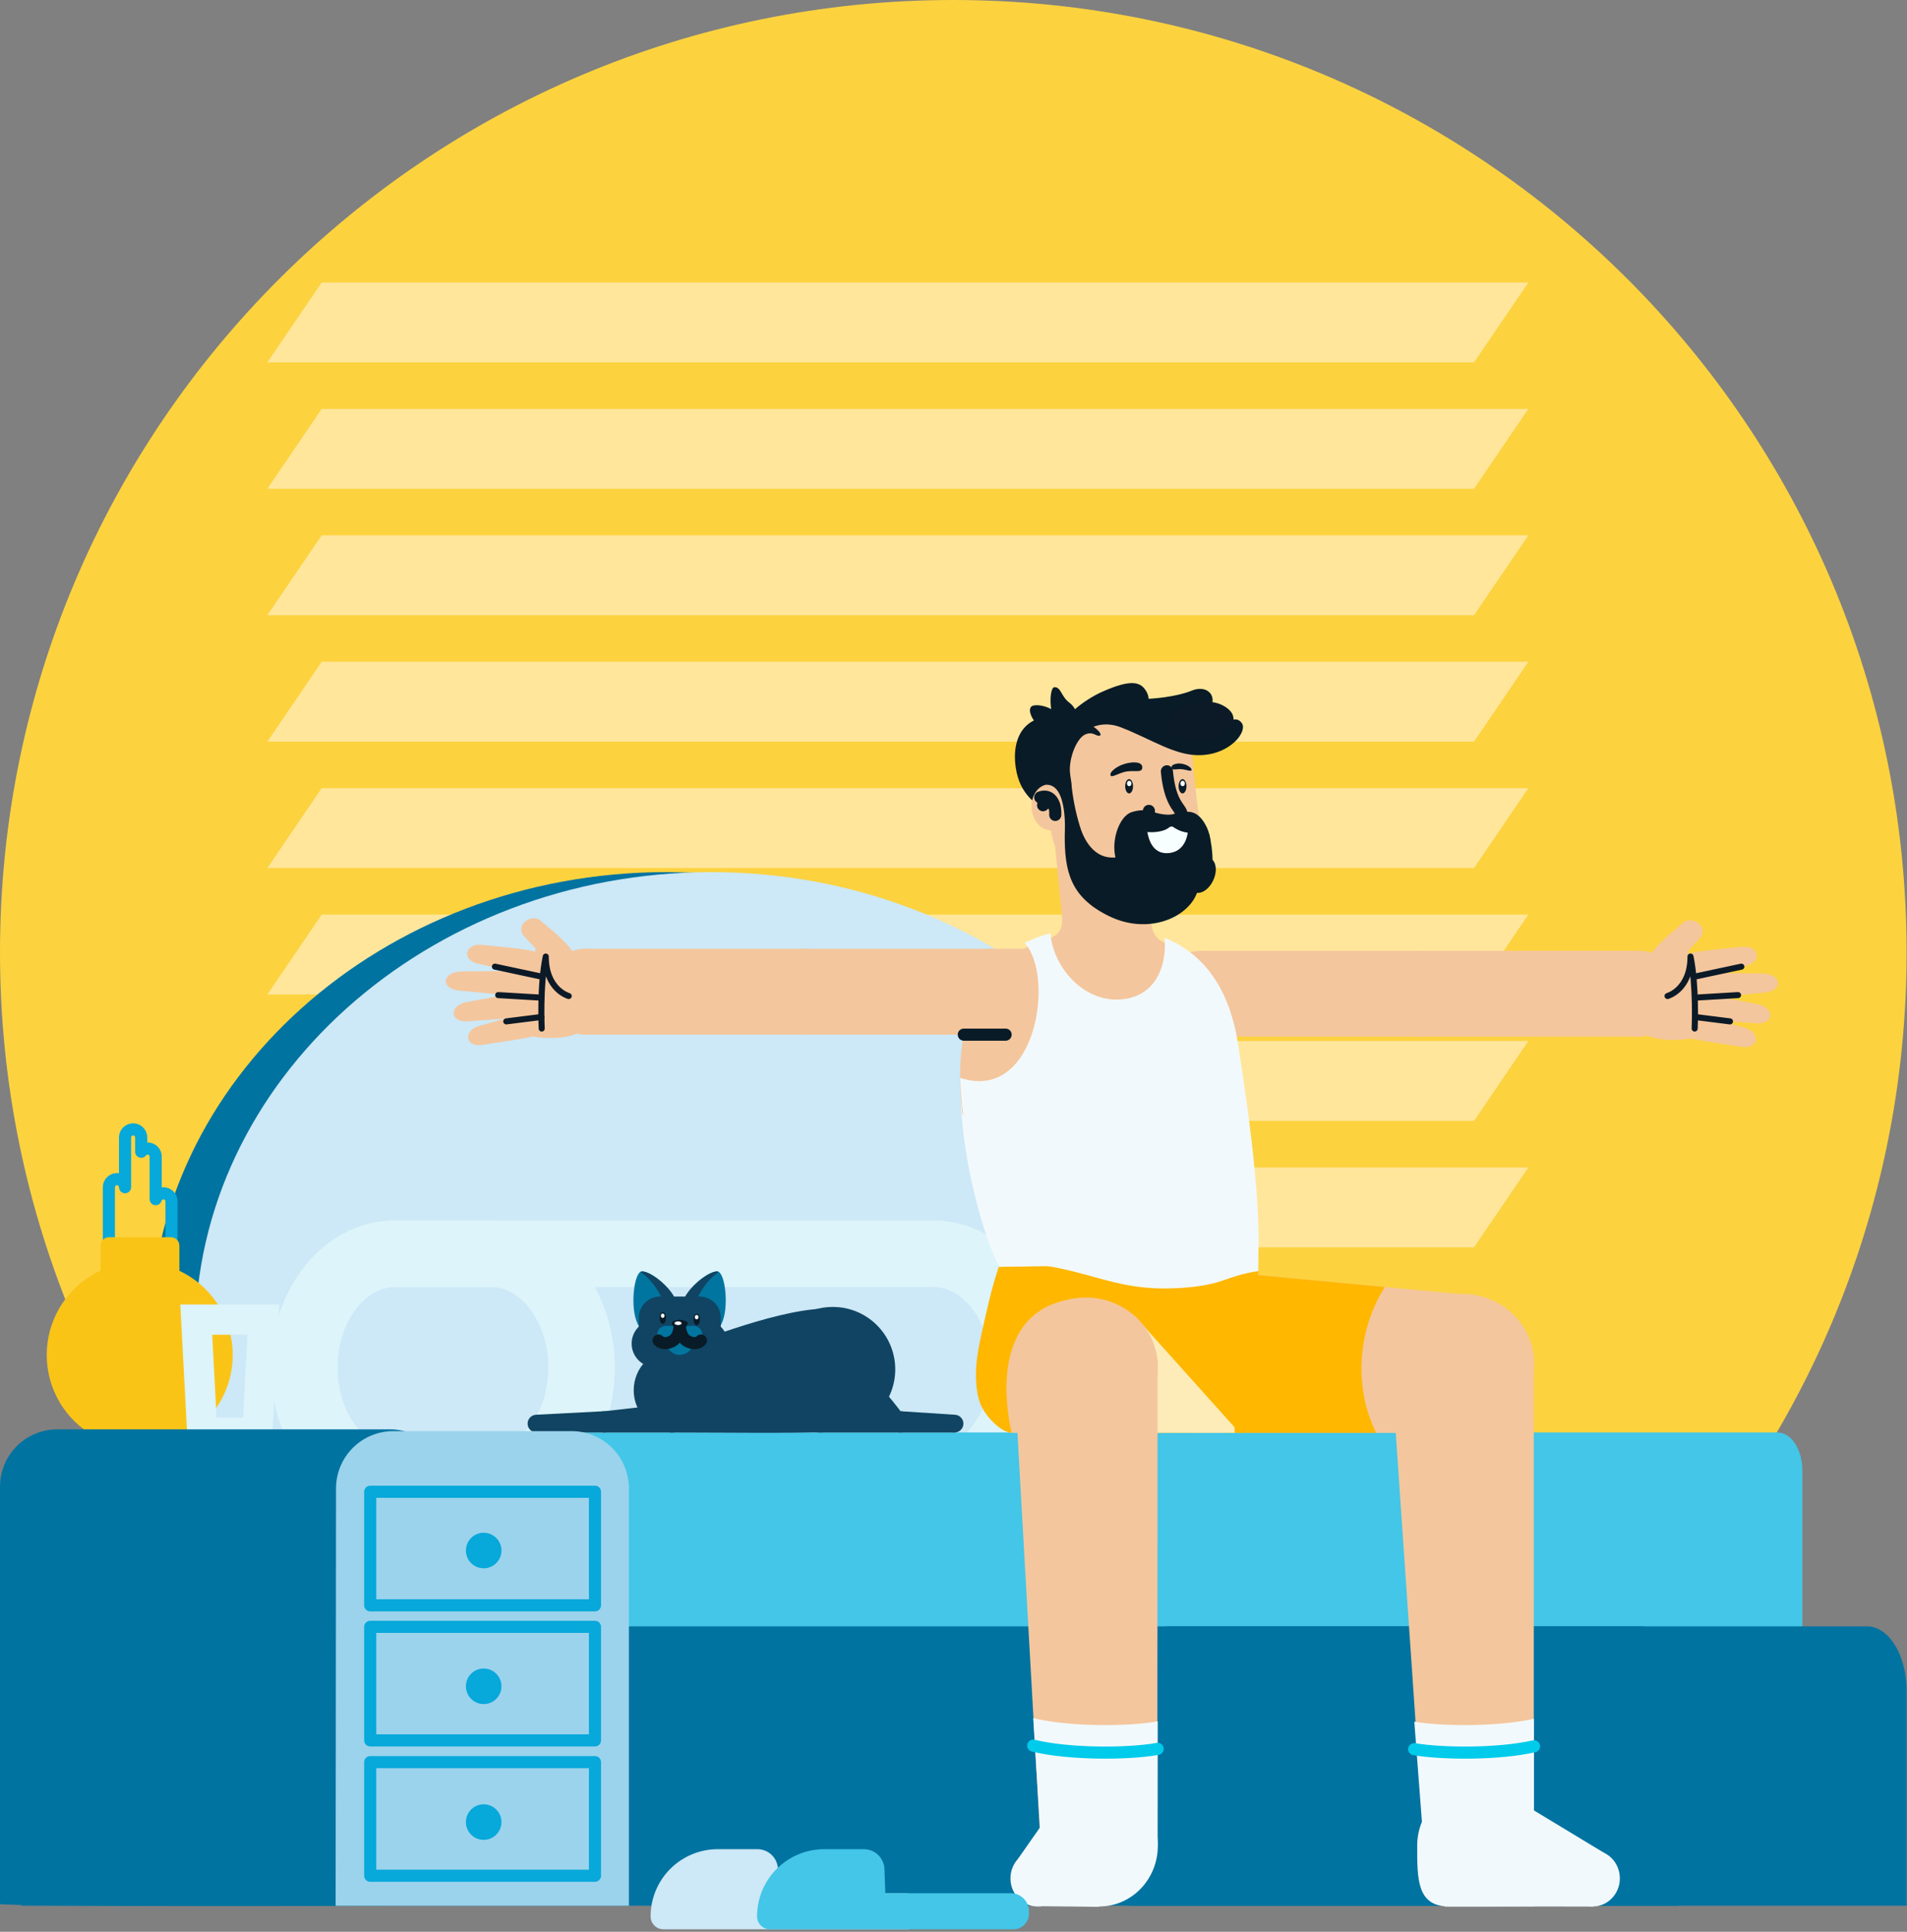 <?xml version="1.0" encoding="UTF-8"?>
<svg xmlns="http://www.w3.org/2000/svg" width="315" height="319" viewBox="0 0 315 319" fill="none">
  <rect x="0" y="0" width="315" height="319" fill="#808080" stroke="none"/>
  <path d="M157.469 314.521C244.437 314.521 314.938 244.113 314.938 157.261C314.938 70.408 244.437 0 157.469 0C70.501 0 0 70.408 0 157.261C0 244.113 70.501 314.521 157.469 314.521Z" fill="#FCD23F"></path>
  <path d="M44.159 59.841H243.48L252.451 46.657H53.131L44.159 59.841Z" fill="#FFE69B"></path>
  <path d="M44.159 80.71H243.48L252.451 67.526H53.131L44.159 80.71Z" fill="#FFE69B"></path>
  <path d="M44.159 101.589H243.48L252.451 88.405H53.131L44.159 101.589Z" fill="#FFE69B"></path>
  <path d="M44.159 122.47H243.48L252.451 109.277H53.131L44.159 122.47Z" fill="#FFE69B"></path>
  <path d="M44.159 143.339H243.48L252.451 130.155H53.131L44.159 143.339Z" fill="#FFE69B"></path>
  <path d="M44.159 164.22H243.48L252.451 151.036H53.131L44.159 164.22Z" fill="#FFE69B"></path>
  <path d="M44.159 185.094H243.48L252.451 171.901H53.131L44.159 185.094Z" fill="#FFE69B"></path>
  <path d="M44.159 205.966H243.48L252.451 192.782H53.131L44.159 205.966Z" fill="#FFE69B"></path>
  <path d="M24.788 249.505V220.455C24.788 178.414 63.147 144.016 110.034 144.016C156.92 144.016 195.283 178.414 195.283 220.455V249.509L24.788 249.505Z" fill="#0073A1"></path>
  <path d="M32.248 249.505V220.455C32.248 178.414 70.607 144.016 117.494 144.016C164.38 144.016 202.743 178.414 202.743 220.455V249.509L32.248 249.505Z" fill="#CDE8F6"></path>
  <path d="M65.224 207.038H154.181C162.45 207.038 169.153 215.443 169.153 225.812V225.816C169.153 236.185 162.45 244.59 154.181 244.59H65.224C56.955 244.59 50.251 236.185 50.251 225.816V225.812C50.251 215.443 56.955 207.038 65.224 207.038Z" stroke="#DCF4FA" stroke-width="11" stroke-miterlimit="10"></path>
  <path d="M65.223 207.038H81.095C89.364 207.038 96.067 215.443 96.067 225.812V225.816C96.067 236.185 89.364 244.59 81.095 244.59H65.223C56.954 244.59 50.251 236.185 50.251 225.816V225.812C50.251 215.443 56.954 207.038 65.223 207.038Z" stroke="#DCF4FA" stroke-width="11" stroke-miterlimit="10"></path>
  <path d="M251.552 236.542H22.399C21.446 236.542 20.533 237.202 19.859 238.375C19.186 239.548 18.807 241.14 18.807 242.799V274.538H255.144V242.799C255.144 241.14 254.765 239.548 254.092 238.375C253.418 237.202 252.504 236.542 251.552 236.542V236.542Z" fill="#43C6E7"></path>
  <path d="M297.709 274.535V242.799C297.709 241.14 297.277 239.548 296.509 238.375C295.741 237.202 294.699 236.542 293.613 236.542H204.068C202.982 236.542 201.94 237.202 201.172 238.375C200.404 239.548 199.972 241.14 199.972 242.799V274.535" fill="#43C6E7"></path>
  <path d="M271.047 268.564H9.658C8.035 268.564 6.479 269.687 5.331 271.686C4.184 273.685 3.539 276.396 3.539 279.223V314.69H277.168V279.223C277.168 277.823 277.01 276.437 276.702 275.143C276.394 273.85 275.944 272.675 275.375 271.685C274.807 270.695 274.132 269.91 273.389 269.375C272.647 268.839 271.851 268.564 271.047 268.564V268.564Z" fill="#0073A1"></path>
  <path d="M308.406 268.564H193.079C191.347 268.564 189.687 269.687 188.462 271.686C187.237 273.685 186.549 276.396 186.549 279.223V314.69H314.938V279.223C314.938 277.823 314.77 276.437 314.441 275.143C314.113 273.85 313.632 272.675 313.025 271.685C312.419 270.695 311.698 269.91 310.906 269.375C310.114 268.839 309.264 268.564 308.406 268.564V268.564Z" fill="#0073A1"></path>
  <path d="M273.112 160.721C271.841 163.605 269.394 169.481 270.724 170.337C273.301 171.992 276.905 171.849 278.995 171.541C280.857 171.268 280.941 163.654 279.984 159.861C278.904 155.653 274.141 158.346 273.112 160.721Z" fill="#F4C69D"></path>
  <path d="M198.508 171.177C202.425 171.177 205.601 168.002 205.601 164.085C205.601 160.168 202.425 156.993 198.508 156.993C194.591 156.993 191.416 160.168 191.416 164.085C191.416 168.002 194.591 171.177 198.508 171.177Z" fill="#F4C69D"></path>
  <path d="M234.552 171.177C238.469 171.177 241.645 168.002 241.645 164.085C241.645 160.168 238.469 156.993 234.552 156.993C230.635 156.993 227.46 160.168 227.46 164.085C227.46 168.002 230.635 171.177 234.552 171.177Z" fill="#F4C69D"></path>
  <path d="M270.598 171.177C274.515 171.177 277.691 168.002 277.691 164.085C277.691 160.168 274.515 156.993 270.598 156.993C266.681 156.993 263.506 160.168 263.506 164.085C263.506 168.002 266.681 171.177 270.598 171.177Z" fill="#F4C69D"></path>
  <path d="M234.764 157.003H198.346V171.178H234.764V157.003Z" fill="#F4C69D"></path>
  <path d="M271.183 157.003H234.765V171.178H271.183V157.003Z" fill="#F4C69D"></path>
  <path d="M289.918 168.968C293.114 169.273 293.292 166.35 290.191 165.791C287.595 165.324 284.192 164.585 281.681 164.306C278.079 163.906 277.807 167.797 280.928 168.199C283.926 168.614 287.939 168.78 289.918 168.968Z" fill="#F4C69D"></path>
  <path d="M291.28 163.923C294.716 163.67 294.369 160.76 290.981 160.747C288.165 160.747 284.408 160.601 281.699 160.747C277.806 160.981 278.244 164.858 281.628 164.728C284.879 164.614 289.155 164.082 291.28 163.923Z" fill="#F4C69D"></path>
  <path d="M288.294 159.484C291.191 158.894 290.565 156.039 287.671 156.357C285.27 156.623 282.055 156.856 279.768 157.281C276.484 157.895 277.305 161.703 280.17 161.24C282.921 160.798 286.5 159.848 288.294 159.484Z" fill="#F4C69D"></path>
  <path d="M280.711 154.997C282.447 153.09 279.524 151.088 278.051 152.366C276.99 153.291 276.013 154.005 275.053 154.962C273.106 156.908 276.49 159.283 277.697 158.096C278.852 156.957 279.991 155.792 280.711 154.997Z" fill="#F4C69D"></path>
  <path d="M278.904 156.934C279.153 159.205 279.361 162.45 276.379 162.514C272.321 162.592 272.6 159.867 272.622 158.157C272.622 157.184 273.865 156.081 275.254 154.754C276.156 153.894 278.754 155.568 278.904 156.934Z" fill="#F4C69D"></path>
  <path d="M287.538 172.846C290.523 173.379 290.97 170.488 288.096 169.709C285.708 169.06 282.551 168.087 280.209 167.623C276.847 166.974 276.224 170.812 279.131 171.451C281.922 172.065 285.692 172.519 287.538 172.846Z" fill="#F4C69D"></path>
  <path d="M158.742 180.551C158.632 190.991 162.814 205.627 165.231 209.374C173.452 222.027 207.379 218.208 207.836 208.102C208.294 197.996 206.162 183.383 204.952 175.334C204.008 169.03 196.491 170.587 184.652 171.022C174.325 171.392 158.83 172.362 158.742 180.551Z" fill="#F2F9FC"></path>
  <path d="M182.345 153.998C190.287 154.024 195.468 156.539 198.846 160.221C203.19 164.958 204.556 171.622 204.981 177.416C205.73 187.639 159.774 191.691 158.911 183.489C157.289 168.033 161.419 153.946 182.345 153.998Z" fill="#F4C69D"></path>
  <path d="M164.962 209.205C164.041 212.054 163.557 213.968 162.876 216.917C161.601 222.41 161.179 224.833 161.208 227.133C161.251 230.254 161.757 232.055 163.074 233.752C164.355 235.397 165.994 236.61 167.194 236.61C167.194 235.166 167.305 227.818 167.347 224.888C167.447 217.952 174.072 217.04 177.894 217.102C184.655 217.196 187.712 219.957 188.124 224.194C188.354 226.582 188.448 236.672 188.448 236.672L203.408 236.526C203.408 236.526 196.9 228.415 199.599 222.156C203.33 213.491 207.924 211.654 207.924 211.654L207.677 208.546L164.962 209.205Z" fill="#FFB700"></path>
  <path d="M204.982 176.506C204.557 170.721 203.191 164.057 198.847 159.311C197.047 157.356 194.829 155.832 192.359 154.853C192.36 154.882 192.36 154.911 192.359 154.94C192.761 158.707 191.333 164.651 185.026 165.043C178.719 165.436 173.94 159.463 173.512 154.172C173.514 154.151 173.514 154.13 173.512 154.11C172.032 154.493 170.596 155.028 169.226 155.706C174.236 160.933 171.332 181.985 158.75 178.04L158.617 177.992C158.653 179.5 158.757 181.032 158.919 182.576C159.775 190.794 163.672 198.538 171.004 202.474C177.097 205.744 191.619 206.24 198.617 200.576C205.427 195.063 205.732 186.716 204.982 176.506Z" fill="#F2F9FC"></path>
  <path d="M203.899 210.199L241.386 213.71L241.567 236.615L203.938 236.602L203.899 210.199Z" fill="#F4C69D"></path>
  <path d="M203.904 236.622C211.459 236.622 217.583 230.707 217.583 223.411C217.583 216.114 211.459 210.199 203.904 210.199C196.35 210.199 190.226 216.114 190.226 223.411C190.226 230.707 196.35 236.622 203.904 236.622Z" fill="#FFB700"></path>
  <g style="mix-blend-mode:multiply">
    <path d="M187.492 217.364L204.749 236.603H184.247L187.492 217.364Z" fill="#FDECB7"></path>
  </g>
  <path d="M191.216 224.594L191.164 304.745L171.887 304.709L167.425 225.217L191.216 224.594Z" fill="#F4C69D"></path>
  <path d="M229.79 225.531L235.253 305.207L253.35 304.724L253.347 224.363L229.79 225.531Z" fill="#F4C69D"></path>
  <path d="M241.518 236.623C248.082 236.623 253.403 231.484 253.403 225.144C253.403 218.805 248.082 213.666 241.518 213.666C234.955 213.666 229.634 218.805 229.634 225.144C229.634 231.484 234.955 236.623 241.518 236.623Z" fill="#F4C69D"></path>
  <path d="M239.371 314.815C234.041 314.815 234.093 310.332 234.093 304.797C234.093 299.262 238.414 294.778 243.748 294.778C249.082 294.778 253.4 299.265 253.4 304.797C253.4 306.182 253.4 310.254 253.501 314.78C249.877 314.822 243.375 314.815 239.371 314.815Z" fill="#F2F9FC"></path>
  <path d="M263.094 314.818C265.565 314.818 267.568 312.74 267.568 310.176C267.568 307.611 265.565 305.533 263.094 305.533C260.623 305.533 258.62 307.611 258.62 310.176C258.62 312.74 260.623 314.818 263.094 314.818Z" fill="#F2F9FC"></path>
  <path d="M179.367 237.221C185.93 237.221 191.251 232.082 191.251 225.742C191.251 219.402 185.93 214.263 179.367 214.263C172.803 214.263 167.482 219.402 167.482 225.742C167.482 232.082 172.803 237.221 179.367 237.221Z" fill="#F4C69D"></path>
  <path d="M181.596 314.815C186.928 314.815 191.251 310.33 191.251 304.797C191.251 299.263 186.928 294.778 181.596 294.778C176.263 294.778 171.94 299.263 171.94 304.797C171.94 310.33 176.263 314.815 181.596 314.815Z" fill="#F2F9FC"></path>
  <path d="M171.382 314.818C173.853 314.818 175.856 312.74 175.856 310.176C175.856 307.611 173.853 305.533 171.382 305.533C168.911 305.533 166.908 307.611 166.908 310.176C166.908 312.74 168.911 314.818 171.382 314.818Z" fill="#F2F9FC"></path>
  <path d="M264.95 305.955L247.871 295.625L238.621 314.822L263.136 314.829L264.95 305.955Z" fill="#F2F9FC"></path>
  <path d="M168.142 306.968L173.352 299.525L181.567 314.875L171.328 314.765L168.142 306.968Z" fill="#F2F9FC"></path>
  <path d="M167.12 236.597C167.12 236.597 185.668 236.399 189.717 236.623C189.305 231.688 190.717 211.712 176.269 214.655C162.075 217.536 167.12 236.597 167.12 236.597Z" fill="#F4C69D"></path>
  <path d="M233.616 284.299L235.206 305.19L253.375 304.752V283.822C247.687 285.107 238.574 285.127 233.616 284.299Z" fill="#F2F9FC"></path>
  <path d="M191.222 284.248C186.21 285.15 176.447 285.137 170.669 283.713L171.967 304.672L191.209 304.704L191.222 284.248Z" fill="#F2F9FC"></path>
  <path d="M228.752 212.525L203.899 210.199L203.938 236.602H227.298C223.077 227.917 224.936 218.424 228.752 212.525Z" fill="#FFB700"></path>
  <path d="M253.39 288.366C247.686 289.663 238.572 289.663 233.599 288.843" stroke="#00CBEB" stroke-width="2" stroke-linecap="round" stroke-linejoin="round"></path>
  <path d="M191.222 288.792C186.21 289.694 176.447 289.681 170.669 288.256" stroke="#00CBEB" stroke-width="2" stroke-linecap="round" stroke-linejoin="round"></path>
  <path d="M165.248 208.473C179.367 208.473 182.813 213.622 195.55 212.642C202.363 212.12 202.214 210.764 207.84 209.894C207.898 207.555 207.84 206.189 206.866 203.13C203.898 199.493 168.061 199.658 164.712 204.249C164.505 204.952 164.446 205.69 164.538 206.417C164.63 207.144 164.872 207.844 165.248 208.473Z" fill="#F2F9FC"></path>
  <path d="M163.742 170.852C167.659 170.852 170.834 167.677 170.834 163.76C170.834 159.843 167.659 156.667 163.742 156.667C159.825 156.667 156.649 159.843 156.649 163.76C156.649 167.677 159.825 170.852 163.742 170.852Z" fill="#F4C69D"></path>
  <path d="M132.792 170.852C136.709 170.852 139.884 167.677 139.884 163.76C139.884 159.843 136.709 156.667 132.792 156.667C128.875 156.667 125.699 159.843 125.699 163.76C125.699 167.677 128.875 170.852 132.792 170.852Z" fill="#F4C69D"></path>
  <path d="M96.751 170.852C100.668 170.852 103.843 167.677 103.843 163.76C103.843 159.843 100.668 156.667 96.751 156.667C92.834 156.667 89.658 159.843 89.658 163.76C89.658 167.677 92.834 170.852 96.751 170.852Z" fill="#F4C69D"></path>
  <path d="M169.001 156.678H132.582V170.853H169.001V156.678Z" fill="#F4C69D"></path>
  <path d="M132.584 156.678H96.165V170.853H132.584V156.678Z" fill="#F4C69D"></path>
  <path d="M79.808 172.524C76.823 173.056 76.375 170.165 79.25 169.386C81.641 168.737 84.795 167.764 87.137 167.3C90.498 166.651 91.124 170.489 88.217 171.129C85.424 171.742 81.657 172.196 79.808 172.524Z" fill="#F4C69D"></path>
  <path d="M77.425 168.642C74.233 168.947 74.051 166.024 77.153 165.466C79.749 164.999 83.152 164.259 85.663 163.98C89.268 163.581 89.54 167.471 86.416 167.873C83.418 168.288 79.405 168.454 77.425 168.642Z" fill="#F4C69D"></path>
  <path d="M76.06 163.599C72.624 163.346 72.971 160.435 76.358 160.422C79.177 160.422 82.931 160.276 85.641 160.422C89.534 160.656 89.096 164.533 85.712 164.403C82.464 164.29 78.188 163.758 76.06 163.599Z" fill="#F4C69D"></path>
  <path d="M79.052 159.158C76.155 158.568 76.781 155.713 79.678 156.03C82.076 156.297 85.291 156.53 87.578 156.955C90.862 157.568 90.041 161.377 87.176 160.913C84.425 160.472 80.846 159.522 79.052 159.158Z" fill="#F4C69D"></path>
  <path d="M86.634 154.674C84.898 152.766 87.821 150.765 89.294 152.043C90.355 152.968 91.332 153.681 92.292 154.639C94.239 156.585 90.855 158.96 89.651 157.773C88.448 156.585 87.354 155.469 86.634 154.674Z" fill="#F4C69D"></path>
  <path d="M88.44 156.609C88.19 158.88 87.982 162.124 90.964 162.189C95.023 162.267 94.744 159.542 94.721 157.832C94.721 156.859 93.478 155.755 92.093 154.429C91.191 153.569 88.589 155.243 88.44 156.609Z" fill="#F4C69D"></path>
  <path d="M94.248 160.396C95.52 163.28 97.969 169.156 96.639 170.013C94.063 171.667 90.455 171.525 88.366 171.216C86.504 170.944 86.419 163.329 87.393 159.536C88.444 155.328 93.203 158.021 94.248 160.396Z" fill="#F4C69D"></path>
  <path d="M174.211 138.957C173.39 132.034 189.726 130.103 189.869 138.597C189.966 144.612 189.989 146.332 190.018 149.203C190.044 151.701 189.823 154.68 192.318 155.621C192.613 158.008 191.316 161.045 189.534 162.599C187.302 164.546 182.17 165.27 178.523 162.466C176.657 161.032 174.487 157.72 173.627 154.858C175.713 153.95 175.499 152.165 175.372 150.842C174.753 144.385 174.211 138.957 174.211 138.957Z" fill="#F4C69D"></path>
  <path d="M196.983 125.172C197.188 127.569 197.632 132.163 198.161 135.395C198.81 139.22 199.725 148.447 191.143 149.576C181.335 150.874 174.094 143.963 173.487 136.138C173.335 134.191 173.052 131.271 172.78 129.204C171.038 115.957 195.896 112.324 196.983 125.172Z" fill="#F4C69D"></path>
  <path d="M174.75 133.762C173.04 134.262 170.136 132.682 168.64 129.658C167.145 126.634 166.415 118.848 173.358 118.303C179.11 117.845 182.377 121.106 181.706 121.453C181.157 121.732 180.593 120.691 179.256 121.281C177.793 121.93 176.398 125.499 176.781 127.939C177.495 132.474 176.025 133.389 174.75 133.762Z" fill="#091B27"></path>
  <path d="M170.286 116.753C171.003 115.78 176.34 117.236 174.757 119.92C173.174 122.603 169.293 118.119 170.286 116.753Z" fill="#091B27"></path>
  <path d="M176.005 136.558C174.925 137.379 172.718 137.477 171.524 136.166C170.201 134.709 169.957 132.169 171.262 130.54C172.358 129.171 174.266 129.304 175.58 129.849C175.71 131.517 175.95 134.69 176.005 136.558Z" fill="#F4C69D"></path>
  <path d="M174.16 113.476C175.269 113.428 175.279 115.014 176.603 116C178.436 117.37 178.377 120.062 176.551 120.41C173.099 121.068 173.073 113.525 174.16 113.476Z" fill="#091B27"></path>
  <path d="M192.422 137.933C196.485 137.933 198.512 137.589 199.735 137.738C200.081 139.129 200.268 140.555 200.293 141.988C201.783 143.646 199.927 147.588 197.721 147.442C196.186 151.592 189.61 154.398 183.221 151.296C176.752 148.159 175.827 143.834 175.876 137.725C175.876 137.725 176.46 129.429 172.797 129.588C173.04 126.402 176.723 127.073 176.937 129.023C177.154 131.543 177.637 134.032 178.377 136.45C178.906 138.218 180.558 142.163 184.594 141.544C184.337 137.29 189.957 137.936 192.422 137.933Z" fill="#091B27"></path>
  <path d="M193.106 134.97C190.037 134.013 189.236 133.403 186.942 134.107C184.758 134.779 183.227 139.415 184.561 142.543C185.894 145.67 190.936 144.353 192.101 142.835C194.096 140.236 193.106 134.97 193.106 134.97Z" fill="#091B27"></path>
  <path d="M176.789 121.043C177.918 122.799 180.134 118.149 185.205 120.125C190.276 122.101 194.157 124.862 198.352 124.7C203.342 124.508 206.112 120.748 205.113 119.389C203.932 117.766 202.089 119.969 199.663 120.038C196.983 120.115 195.769 119.337 192.882 117.964C190.211 116.686 188.047 115.959 183.583 116.54C180.417 116.959 175.78 119.483 176.789 121.043Z" fill="#091B27"></path>
  <path d="M171.833 131.673C173.371 131.112 174.403 132.419 174.309 134.567" stroke="#091B27" stroke-width="2" stroke-linecap="round" stroke-linejoin="round"></path>
  <path d="M172.294 132.964C172.618 132.364 173.77 132.439 174.147 133.114" stroke="#091B27" stroke-width="2" stroke-linecap="round" stroke-linejoin="round"></path>
  <path d="M175.899 120.02C176.639 122.015 178.702 118.885 184.403 118.453C189.379 118.077 190.314 115.971 189.425 114.31C188.536 112.649 187.069 111.987 182.002 114.261C179.192 115.523 175.315 118.44 175.899 120.02Z" fill="#091B27"></path>
  <path d="M188.414 115.393C190.225 115.5 194.465 115.026 196.775 114.073C199.909 112.775 201.557 115.756 199.15 117.642C196.597 119.637 190.925 119.017 188.164 117.366C187.236 116.804 187.327 115.338 188.414 115.393Z" fill="#091B27"></path>
  <path d="M202.776 116.991C204.774 118.577 203.389 120.53 201.549 121.533C199.097 122.879 194.454 122.308 192.984 120.728C191.975 119.638 193.072 117.883 195.771 116.663C197.893 115.709 200.78 115.408 202.776 116.991Z" fill="#0C1A27"></path>
  <path d="M198.743 143.911C199.944 141.965 200.589 138.818 199.113 136.17C197.238 132.812 194.996 134.285 193.182 134.944C192.741 137.562 192.374 140.378 193.111 142.37C194.227 145.394 197.309 146.234 198.743 143.911Z" fill="#091B27"></path>
  <path d="M189.383 136.182C190.489 135.78 195.145 135.426 196.196 135.952C196.43 137.526 195.94 140.546 193.14 140.861C190.827 141.12 189.584 139.365 189.383 136.182Z" fill="#F8FFFF"></path>
  <path d="M193.58 135.634C193.745 137.318 190.095 137.905 187.649 137.003C186.478 136.572 185.822 135.381 186.66 134.69C188.084 133.506 190.436 134.865 193.58 135.634Z" fill="#091B27"></path>
  <path d="M192.886 135.735C193.444 136.38 194.153 136.878 194.948 137.186C195.744 137.495 196.603 137.603 197.451 137.503C198.71 137.344 199.261 135.933 197.821 135.05C196.195 134.057 194.793 134.619 192.886 135.735Z" fill="#091B27"></path>
  <path d="M192.747 127.368C193.214 132.559 194.895 133.351 195.125 134.227C195.355 135.103 193.915 136.041 190.716 135.2C187.825 134.48 192.737 126.129 192.747 127.368Z" fill="#F4C69D"></path>
  <path d="M192.749 127.368C193.216 132.559 194.897 133.35 195.127 134.226C195.357 135.102 193.917 136.04 190.718 135.2C190.718 135.2 189.42 134.875 189.777 133.902" stroke="#091B27" stroke-width="2" stroke-linecap="round" stroke-linejoin="round"></path>
  <path d="M186.507 131.016C186.866 131.016 187.156 130.488 187.156 129.838C187.156 129.187 186.866 128.66 186.507 128.66C186.149 128.66 185.858 129.187 185.858 129.838C185.858 130.488 186.149 131.016 186.507 131.016Z" fill="#091B27"></path>
  <path d="M186.525 129.824C186.732 129.824 186.899 129.624 186.899 129.376C186.899 129.129 186.732 128.929 186.525 128.929C186.319 128.929 186.152 129.129 186.152 129.376C186.152 129.624 186.319 129.824 186.525 129.824Z" fill="#F7FFFF"></path>
  <path d="M195.332 131.016C195.691 131.016 195.981 130.488 195.981 129.838C195.981 129.187 195.691 128.66 195.332 128.66C194.974 128.66 194.684 129.187 194.684 129.838C194.684 130.488 194.974 131.016 195.332 131.016Z" fill="#091B27"></path>
  <path d="M195.352 129.824C195.558 129.824 195.725 129.624 195.725 129.376C195.725 129.129 195.558 128.929 195.352 128.929C195.146 128.929 194.979 129.129 194.979 129.376C194.979 129.624 195.146 129.824 195.352 129.824Z" fill="#F7FFFF"></path>
  <path d="M188.686 126.742C188.651 127.761 187.216 127.067 185.688 127.485C184.783 127.732 183.674 128.348 183.505 128.134C183.086 127.612 184.296 126.684 185.351 126.281C186.733 125.753 188.728 125.636 188.686 126.742Z" fill="#091B27"></path>
  <path d="M193.525 126.786C193.652 127.266 194.284 126.965 195.069 127.01C195.855 127.056 196.692 127.435 196.815 127.176C196.938 126.916 196.234 126.235 195.057 126.092C194.414 126.011 193.382 126.241 193.525 126.786Z" fill="#091B27"></path>
  <path d="M159.201 170.853H166.109" stroke="#091B27" stroke-width="2" stroke-linecap="round" stroke-linejoin="round"></path>
  <path d="M275.445 164.475C275.445 164.475 279.238 163.45 279.238 157.954C280.25 162.892 279.926 169.844 279.926 169.844" stroke="#0C1A27" stroke-linecap="round" stroke-linejoin="round"></path>
  <path d="M279.876 161.282L287.637 159.624" stroke="#0C1A27" stroke-linecap="round" stroke-linejoin="round"></path>
  <path d="M279.975 164.743L287.093 164.321" stroke="#0C1A27" stroke-linecap="round" stroke-linejoin="round"></path>
  <path d="M279.971 167.934L285.762 168.664" stroke="#0C1A27" stroke-linecap="round" stroke-linejoin="round"></path>
  <path d="M93.942 164.475C93.942 164.475 90.149 163.45 90.149 157.954C89.124 162.892 89.481 169.844 89.481 169.844" stroke="#0C1A27" stroke-linecap="round" stroke-linejoin="round"></path>
  <path d="M89.512 161.282L81.751 159.624" stroke="#0C1A27" stroke-linecap="round" stroke-linejoin="round"></path>
  <path d="M89.414 164.743L82.296 164.321" stroke="#0C1A27" stroke-linecap="round" stroke-linejoin="round"></path>
  <path d="M89.416 167.934L83.625 168.664" stroke="#0C1A27" stroke-linecap="round" stroke-linejoin="round"></path>
  <path d="M88.619 233.615V236.55H99.821V233.036L88.619 233.615Z" fill="#104462"></path>
  <path d="M111.023 231.772L99.821 233.039V236.553H111.023V231.772Z" fill="#104462"></path>
  <path d="M148.752 236.55H157.668V233.615L148.752 233.036V236.55Z" fill="#104462"></path>
  <path d="M135.311 222.723C141.061 222.407 148.752 233.04 148.752 233.04V236.55H135.311V222.723Z" fill="#104462"></path>
  <path d="M111.023 236.553C109.704 236.553 108.634 235.483 108.634 234.164C108.634 232.845 109.704 231.775 111.023 231.775C112.342 231.775 113.412 232.845 113.412 234.164C113.412 235.483 112.342 236.553 111.023 236.553Z" fill="#104462"></path>
  <path d="M99.822 236.553C98.853 236.553 98.067 235.767 98.067 234.797C98.067 233.828 98.853 233.042 99.822 233.042C100.792 233.042 101.578 233.828 101.578 234.797C101.578 235.767 100.792 236.553 99.822 236.553Z" fill="#104462"></path>
  <path d="M88.619 236.551C87.809 236.551 87.151 235.894 87.151 235.083C87.151 234.273 87.809 233.616 88.619 233.616C89.43 233.616 90.087 234.273 90.087 235.083C90.087 235.894 89.43 236.551 88.619 236.551Z" fill="#104462"></path>
  <path d="M148.752 236.553C147.782 236.553 146.996 235.767 146.996 234.797C146.996 233.828 147.782 233.042 148.752 233.042C149.722 233.042 150.508 233.828 150.508 234.797C150.508 235.767 149.722 236.553 148.752 236.553Z" fill="#104462"></path>
  <path d="M157.668 236.551C156.857 236.551 156.2 235.894 156.2 235.083C156.2 234.273 156.857 233.616 157.668 233.616C158.479 233.616 159.136 234.273 159.136 235.083C159.136 235.894 158.479 236.551 157.668 236.551Z" fill="#104462"></path>
  <path d="M135.311 236.552C131.491 236.552 128.395 233.456 128.395 229.637C128.395 225.817 131.491 222.721 135.311 222.721C139.13 222.721 142.227 225.817 142.227 229.637C142.227 233.456 139.13 236.552 135.311 236.552Z" fill="#104462"></path>
  <path d="M137.566 236.437C131.872 236.437 127.255 231.82 127.255 226.126C127.255 220.431 131.872 215.815 137.566 215.815C143.261 215.815 147.877 220.431 147.877 226.126C147.877 231.82 143.261 236.437 137.566 236.437Z" fill="#104462"></path>
  <path d="M111.536 236.437C107.748 236.437 104.677 233.366 104.677 229.578C104.677 225.79 107.748 222.719 111.536 222.719C115.324 222.719 118.395 225.79 118.395 229.578C118.395 233.366 115.324 236.437 111.536 236.437Z" fill="#104462"></path>
  <path d="M137.561 216.096C129.525 215.698 115.488 221.542 111.533 222.726C104.877 224.704 107.056 236.553 111.192 236.553C119.219 236.553 130.648 236.722 137.561 236.443C147.947 236.016 148.123 216.62 137.561 216.096Z" fill="#104462"></path>
  <path d="M111.956 216.142C111.979 213.147 106.926 209.381 105.783 210.033C104.59 210.705 104 216.857 105.625 219.111C107.278 221.418 111.922 219.69 111.956 216.142Z" fill="#00759F"></path>
  <path d="M111.956 216.142C111.979 213.147 106.926 209.381 105.783 210.033C105.708 210.074 107.294 210.758 108.899 213.54C109.983 215.421 110.529 217.138 110.536 219.123C110.976 218.759 111.331 218.304 111.576 217.789C111.821 217.274 111.951 216.712 111.956 216.142V216.142Z" fill="#104462"></path>
  <path d="M112.554 216.142C112.531 213.147 117.584 209.381 118.727 210.033C119.92 210.705 120.51 216.857 118.885 219.111C117.216 221.418 112.581 219.69 112.554 216.142Z" fill="#00759F"></path>
  <path d="M112.553 216.142C112.53 213.147 117.583 209.381 118.726 210.033C118.801 210.074 117.215 210.758 115.61 213.54C114.526 215.421 113.98 217.138 113.973 219.123C113.533 218.759 113.178 218.304 112.933 217.789C112.688 217.274 112.558 216.712 112.553 216.142V216.142Z" fill="#104462"></path>
  <path d="M104.335 221.875C104.335 222.849 104.7 223.787 105.358 224.504C106.017 225.221 106.92 225.665 107.89 225.748C107.935 225.751 107.98 225.751 108.025 225.748H108.226H116.34C117.371 225.748 118.359 225.339 119.088 224.61C119.817 223.881 120.227 222.892 120.227 221.862C120.227 220.831 119.817 219.842 119.088 219.113C118.359 218.385 117.371 217.975 116.34 217.975H108.226C107.714 217.974 107.207 218.075 106.734 218.271C106.261 218.467 105.832 218.754 105.47 219.117C105.109 219.479 104.822 219.909 104.627 220.383C104.433 220.856 104.333 221.363 104.335 221.875V221.875Z" fill="#104462"></path>
  <path d="M105.531 217.572V220.274H119.043V217.572C119.043 217.116 118.954 216.664 118.779 216.243C118.605 215.821 118.349 215.438 118.026 215.116C117.704 214.793 117.321 214.537 116.9 214.363C116.478 214.188 116.026 214.099 115.57 214.099H109.006C108.55 214.099 108.098 214.188 107.677 214.363C107.255 214.537 106.872 214.793 106.549 215.115C106.227 215.438 105.971 215.821 105.796 216.242C105.621 216.664 105.531 217.116 105.531 217.572V217.572Z" fill="#104462"></path>
  <path d="M115.086 218.839C114.794 218.839 114.558 218.41 114.558 217.881C114.558 217.352 114.794 216.923 115.086 216.923C115.378 216.923 115.614 217.352 115.614 217.881C115.614 218.41 115.378 218.839 115.086 218.839Z" fill="#091B27"></path>
  <path d="M115.073 217.868C114.905 217.868 114.769 217.705 114.769 217.504C114.769 217.303 114.905 217.141 115.073 217.141C115.241 217.141 115.377 217.303 115.377 217.504C115.377 217.705 115.241 217.868 115.073 217.868Z" fill="#F7FFFF"></path>
  <path d="M109.48 218.601C109.188 218.601 108.952 218.172 108.952 217.643C108.952 217.114 109.188 216.685 109.48 216.685C109.771 216.685 110.008 217.114 110.008 217.643C110.008 218.172 109.771 218.601 109.48 218.601Z" fill="#091B27"></path>
  <path d="M109.464 217.629C109.297 217.629 109.16 217.467 109.16 217.266C109.16 217.065 109.297 216.902 109.464 216.902C109.632 216.902 109.769 217.065 109.769 217.266C109.769 217.467 109.632 217.629 109.464 217.629Z" fill="#F7FFFF"></path>
  <path d="M112.283 218.944C112.23 219.554 112.057 220.148 111.773 220.691C111.376 221.418 110.731 221.768 109.691 221.768C108.214 221.768 108.051 218.93 110.068 218.93C111.27 218.926 112.283 218.944 112.283 218.944Z" fill="#00759F"></path>
  <path d="M112.282 218.944C112.334 219.554 112.506 220.148 112.789 220.691C113.187 221.418 113.834 221.768 114.874 221.768C116.351 221.768 116.511 218.93 114.497 218.93C113.295 218.926 112.282 218.944 112.282 218.944Z" fill="#00759F"></path>
  <path d="M114.399 221.706C114.399 223.196 113.067 223.745 112.282 223.745C111.498 223.745 110.165 223.196 110.165 221.706V219.648H114.399V221.706Z" fill="#00759F"></path>
  <path d="M112.283 218.944C112.116 220.567 111.568 221.23 110.861 221.555C110.155 221.879 109.247 221.905 108.783 221.365" stroke="#091B27" stroke-width="2" stroke-linecap="round" stroke-linejoin="round"></path>
  <path d="M112.283 218.944C112.448 220.567 112.997 221.23 113.705 221.555C114.414 221.879 115.317 221.905 115.781 221.365" stroke="#091B27" stroke-width="2" stroke-linecap="round" stroke-linejoin="round"></path>
  <path d="M110.957 218.528C110.957 218.877 111.835 219.854 112.283 219.854C112.731 219.854 113.609 218.877 113.609 218.528C113.609 217.801 110.957 217.801 110.957 218.528Z" fill="#091B27"></path>
  <path d="M112.002 218.81C111.682 218.81 111.423 218.674 111.423 218.506C111.423 218.338 111.682 218.202 112.002 218.202C112.321 218.202 112.58 218.338 112.58 218.506C112.58 218.674 112.321 218.81 112.002 218.81Z" fill="#F7FFFF"></path>
  <path d="M109.589 318.586H149.789C150.477 318.586 151.137 318.313 151.623 317.827C152.11 317.34 152.383 316.681 152.383 315.993V315.629C152.383 314.834 152.067 314.071 151.505 313.509C150.943 312.947 150.18 312.631 149.385 312.631H128.65L128.505 308.63C128.473 307.75 128.101 306.918 127.467 306.307C126.833 305.696 125.987 305.355 125.107 305.356H118.559C117.102 305.356 115.659 305.643 114.312 306.202C112.966 306.76 111.743 307.578 110.713 308.61C109.683 309.641 108.867 310.866 108.311 312.213C107.754 313.561 107.469 315.004 107.472 316.462V316.462C107.471 316.741 107.525 317.017 107.631 317.274C107.737 317.532 107.893 317.766 108.089 317.964C108.286 318.161 108.52 318.318 108.777 318.424C109.034 318.531 109.31 318.586 109.589 318.586V318.586Z" fill="#CDE8F6"></path>
  <path d="M127.173 318.586H167.377C168.064 318.585 168.723 318.312 169.208 317.825C169.694 317.339 169.967 316.68 169.967 315.993V315.629C169.967 314.834 169.651 314.071 169.089 313.509C168.527 312.947 167.764 312.631 166.969 312.631H146.234L146.093 308.63C146.059 307.75 145.686 306.918 145.051 306.308C144.417 305.697 143.571 305.356 142.691 305.356H136.143C134.686 305.356 133.243 305.643 131.896 306.202C130.55 306.76 129.327 307.578 128.297 308.61C127.267 309.641 126.451 310.866 125.895 312.213C125.338 313.561 125.053 315.004 125.056 316.462V316.462C125.055 316.74 125.11 317.016 125.216 317.274C125.322 317.531 125.478 317.765 125.674 317.963C125.871 318.16 126.104 318.316 126.362 318.423C126.619 318.53 126.894 318.586 127.173 318.586V318.586Z" fill="#43C6E7"></path>
  <path d="M19.319 194.713C19.673 194.714 20.012 194.855 20.262 195.105C20.512 195.356 20.653 195.695 20.654 196.048V187.831C20.654 187.655 20.689 187.482 20.756 187.32C20.823 187.158 20.921 187.011 21.045 186.887C21.169 186.763 21.317 186.664 21.479 186.597C21.64 186.53 21.814 186.496 21.989 186.496C22.165 186.496 22.338 186.53 22.5 186.597C22.662 186.664 22.809 186.763 22.933 186.887C23.057 187.011 23.156 187.158 23.223 187.32C23.29 187.482 23.325 187.655 23.325 187.831V190.188C23.493 189.965 23.727 189.801 23.994 189.719C24.26 189.636 24.546 189.64 24.811 189.729C25.075 189.817 25.305 189.987 25.468 190.214C25.631 190.441 25.718 190.713 25.718 190.992V198.024C25.806 197.715 26.003 197.448 26.272 197.273C26.541 197.098 26.864 197.025 27.182 197.07C27.5 197.114 27.792 197.272 28.003 197.514C28.213 197.756 28.33 198.066 28.33 198.388V206.267C28.33 206.588 28.213 206.898 28.003 207.14C27.792 207.383 27.5 207.54 27.182 207.585C26.864 207.629 26.541 207.557 26.272 207.382C26.003 207.206 25.806 206.94 25.718 206.631V210.312C25.718 210.666 25.578 211.006 25.327 211.256C25.077 211.507 24.737 211.647 24.383 211.647C24.029 211.647 23.689 211.507 23.439 211.256C23.189 211.006 23.048 210.666 23.048 210.312V207.955C22.88 208.178 22.646 208.342 22.379 208.424C22.112 208.507 21.826 208.503 21.562 208.414C21.297 208.325 21.067 208.156 20.904 207.929C20.742 207.702 20.654 207.43 20.654 207.151V215.361C20.654 215.716 20.514 216.055 20.263 216.305C20.013 216.556 19.673 216.696 19.319 216.696C18.965 216.696 18.626 216.556 18.375 216.305C18.125 216.055 17.984 215.716 17.984 215.361V196.048C17.985 195.695 18.126 195.356 18.376 195.105C18.627 194.855 18.965 194.714 19.319 194.713V194.713Z" stroke="#07A8DA" stroke-width="2" stroke-linecap="round" stroke-linejoin="round"></path>
  <path d="M16.614 209.807V205.692C16.616 205.324 16.764 204.971 17.025 204.711C17.286 204.45 17.639 204.304 18.008 204.303H28.237C28.606 204.303 28.96 204.449 29.221 204.71C29.482 204.97 29.629 205.323 29.63 205.692V209.843C32.109 211.012 34.23 212.823 35.774 215.087C37.318 217.352 38.228 219.988 38.41 222.723C38.593 225.458 38.04 228.191 36.81 230.641C35.581 233.09 33.718 235.166 31.416 236.654H14.741C12.434 235.161 10.569 233.078 9.341 230.62C8.113 228.162 7.566 225.42 7.757 222.679C7.949 219.938 8.871 217.299 10.429 215.036C11.987 212.772 14.123 210.968 16.614 209.81V209.807Z" fill="#FAC417"></path>
  <path d="M33.408 236.579H42.51L43.503 217.91H32.419L33.408 236.579Z" stroke="#DCF4FA" stroke-width="5" stroke-miterlimit="10"></path>
  <path d="M0 314.408V245.466C0.006 242.965 1.002 240.568 2.772 238.799C4.541 237.031 6.938 236.035 9.44 236.03H64.446C66.947 236.036 69.343 237.032 71.112 238.8C72.88 240.569 73.876 242.966 73.882 245.466V314.408C73.882 314.867 0 314.867 0 314.408Z" fill="#0073A1"></path>
  <path d="M55.504 245.758C55.51 243.257 56.506 240.86 58.274 239.092C60.043 237.324 62.439 236.328 64.94 236.322H94.446C96.947 236.328 99.343 237.324 101.112 239.092C102.88 240.86 103.876 243.257 103.882 245.758V314.7H55.439L55.504 245.758Z" fill="#9BD3EC"></path>
  <path d="M61.152 246.336H98.279V265.089H61.152V246.336Z" stroke="#07A8DA" stroke-width="2" stroke-linecap="round" stroke-linejoin="round"></path>
  <path d="M61.152 268.64H98.279V287.392H61.152V268.64Z" stroke="#07A8DA" stroke-width="2" stroke-linecap="round" stroke-linejoin="round"></path>
  <path d="M61.152 290.985H98.279V309.738H61.152V290.985Z" stroke="#07A8DA" stroke-width="2" stroke-linecap="round" stroke-linejoin="round"></path>
  <path d="M79.894 258.975C78.273 258.975 76.959 257.661 76.959 256.039C76.959 254.418 78.273 253.104 79.894 253.104C81.516 253.104 82.83 254.418 82.83 256.039C82.83 257.661 81.516 258.975 79.894 258.975Z" fill="#07A8DA"></path>
  <path d="M79.895 281.394C78.274 281.394 76.96 280.08 76.96 278.459C76.96 276.837 78.274 275.523 79.895 275.523C81.517 275.523 82.831 276.837 82.831 278.459C82.831 280.08 81.517 281.394 79.895 281.394Z" fill="#07A8DA"></path>
  <path d="M79.894 303.818C78.273 303.818 76.959 302.503 76.959 300.882C76.959 299.261 78.273 297.946 79.894 297.946C81.516 297.946 82.83 299.261 82.83 300.882C82.83 302.503 81.516 303.818 79.894 303.818Z" fill="#07A8DA"></path>
</svg>
